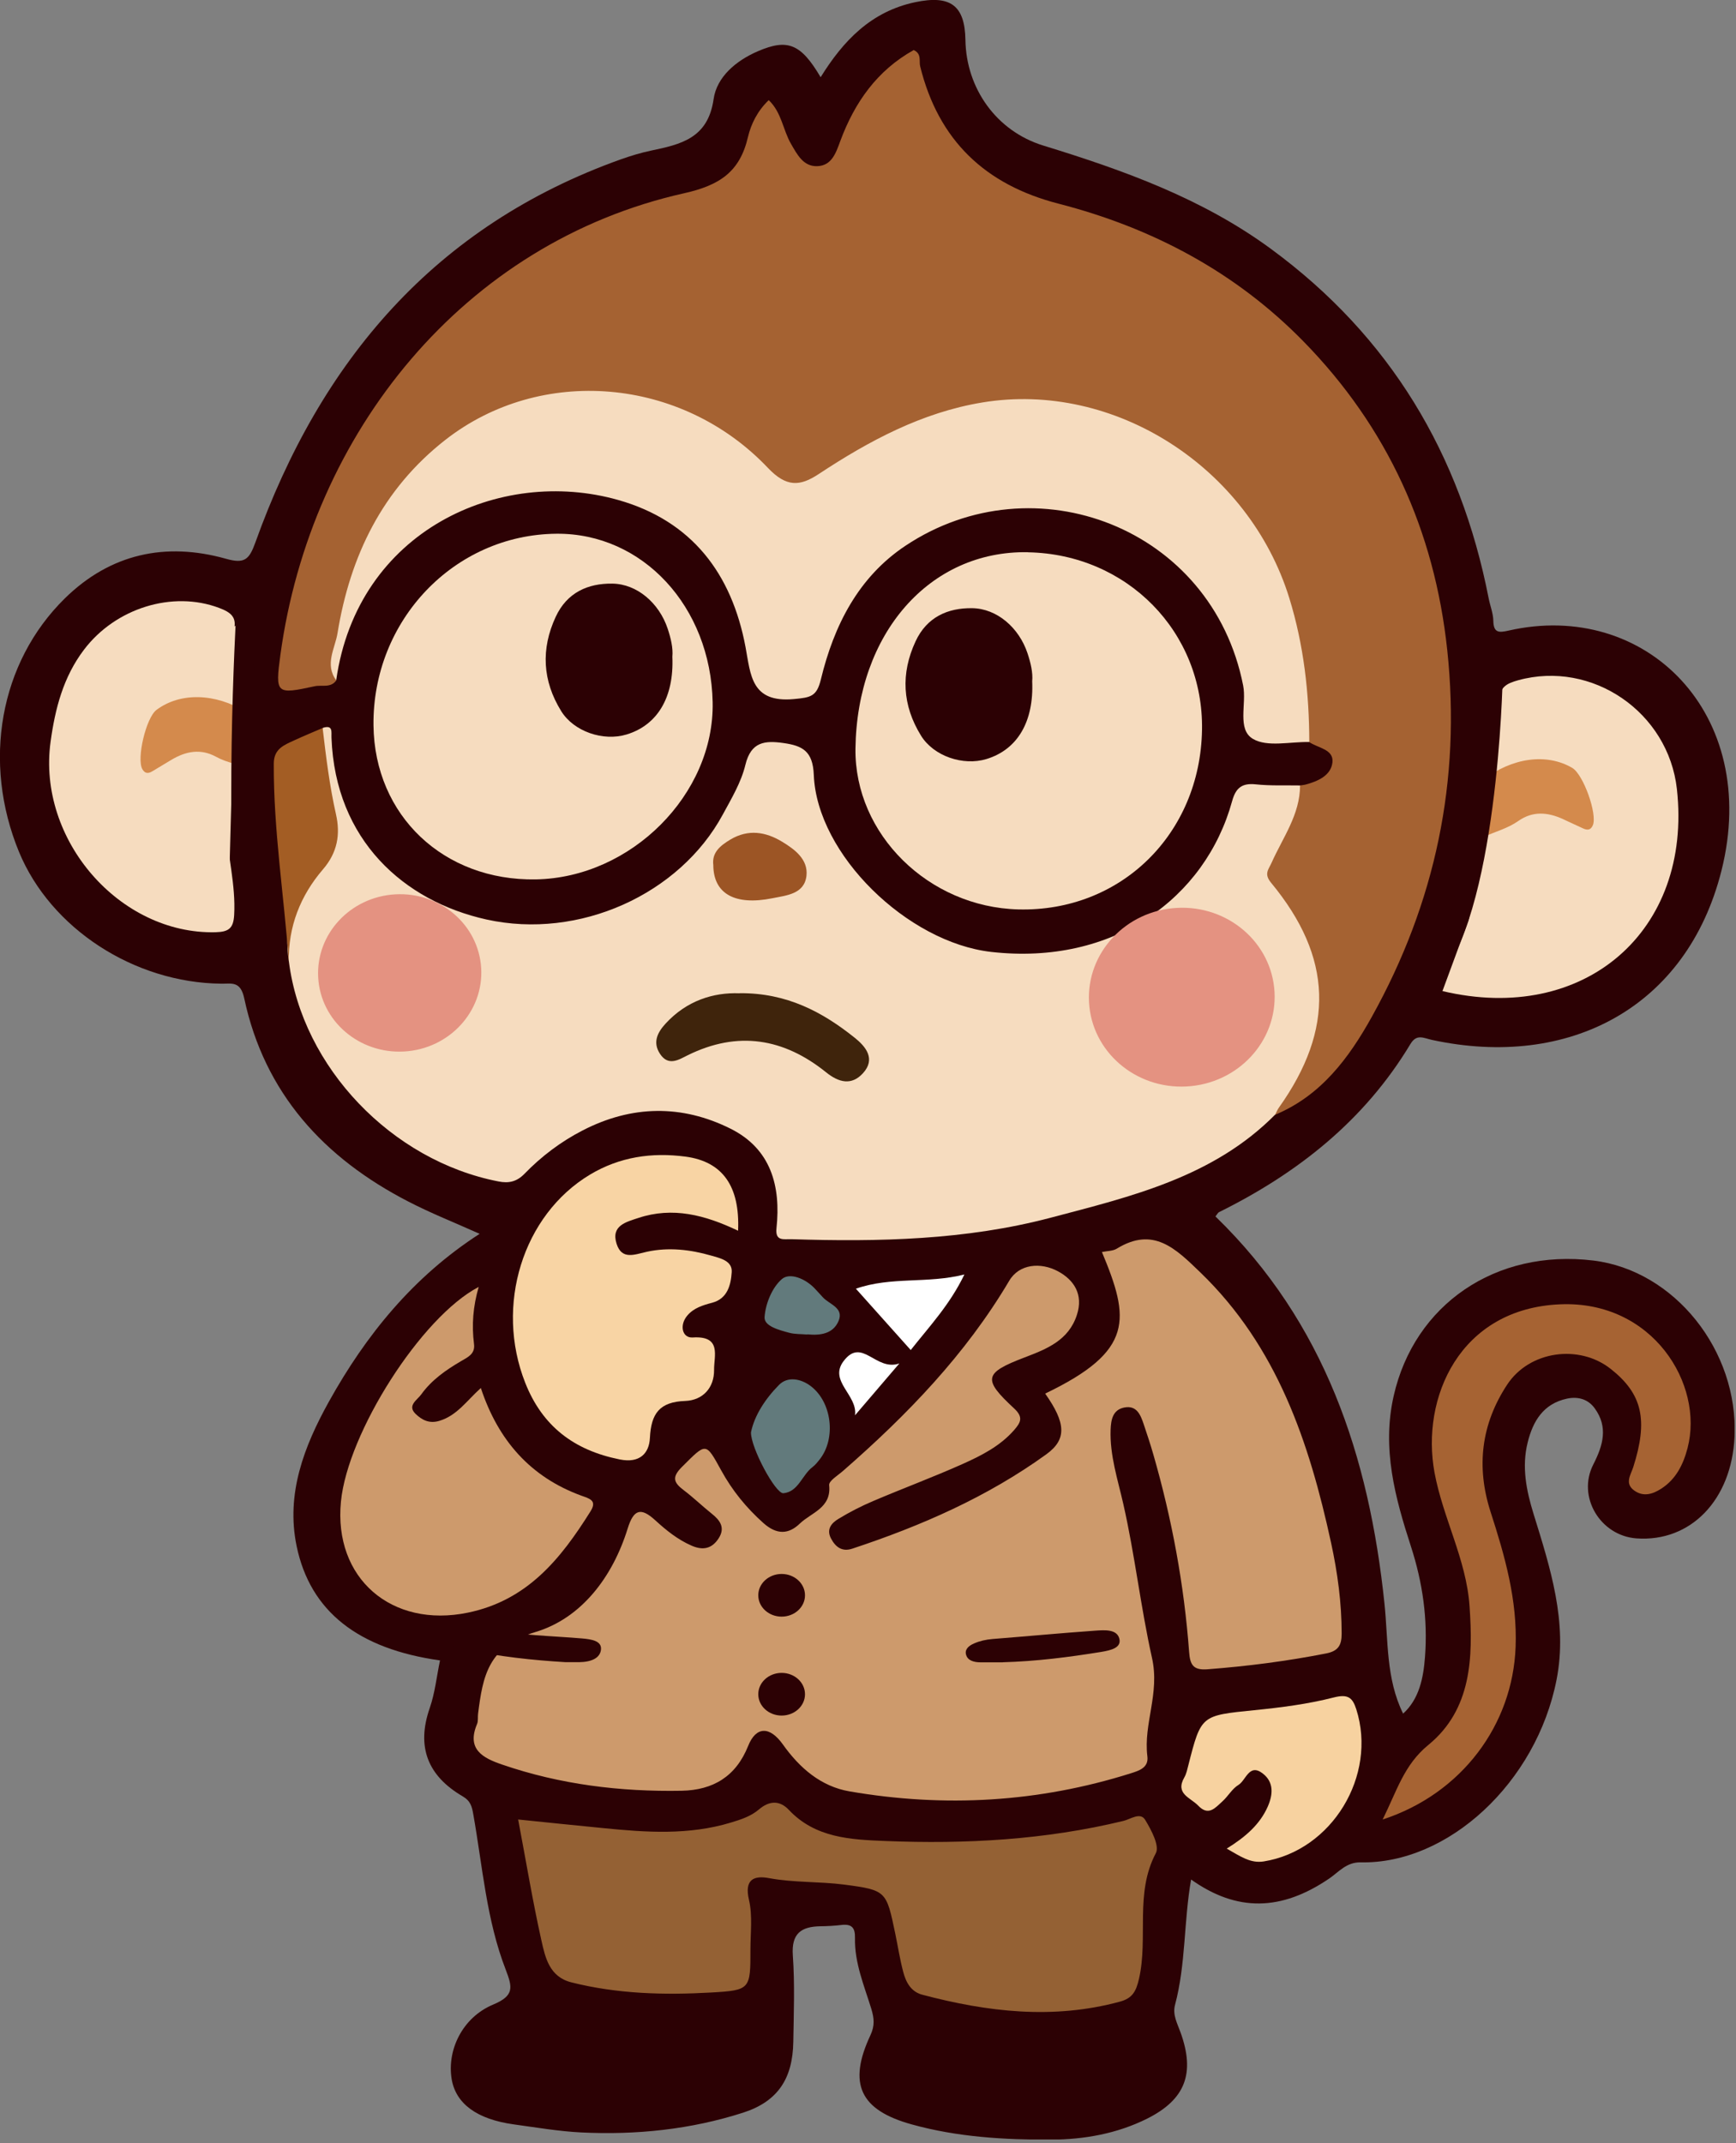 <svg width="188" height="232" viewBox="0 0 188 232" fill="none" xmlns="http://www.w3.org/2000/svg">
<rect x="0" y="0" width="188" height="232" fill="#808080" stroke="none"/>
<g clip-path="url(#clip0_3962_19731)">
<path d="M131.64 131.7C143.46 143.16 148.27 157.66 149.93 173.59C150.35 177.57 150.07 181.69 151.95 185.51C153.69 183.93 154.15 181.66 154.32 179.36C154.63 175.29 154.07 171.34 152.8 167.42C151.09 162.15 149.63 156.83 150.93 151.11C153.17 141.23 161.96 135.18 172.55 136.46C181.33 137.53 188.28 146.21 187.84 155.56C187.52 162.38 183.09 166.96 177.22 166.54C173.29 166.25 170.76 162.02 172.55 158.53C173.61 156.46 174.17 154.48 172.7 152.46C172 151.49 170.93 151.15 169.7 151.41C167.13 151.96 166.01 153.85 165.44 156.15C164.78 158.79 165.29 161.35 166.08 163.9C167.89 169.74 169.79 175.6 168.57 181.83C166.38 193.02 156.78 201.81 147.36 201.61C145.81 201.58 144.99 202.65 143.95 203.36C138.75 206.9 133.95 206.99 128.99 203.47C128.19 208.01 128.43 212.62 127.25 217.04C126.96 218.12 127.51 219.07 127.85 220.03C129.44 224.44 128.38 227.28 124.22 229.36C120.97 230.98 117.43 231.61 113.85 231.63C108.77 231.65 103.67 231.35 98.74 229.98C93.13 228.43 91.8 225.58 94.26 220.33C94.75 219.28 94.67 218.49 94.35 217.44C93.58 214.94 92.53 212.48 92.59 209.8C92.62 208.67 92.22 208.26 91.12 208.39C90.37 208.48 89.61 208.52 88.86 208.53C86.77 208.56 85.69 209.3 85.86 211.69C86.08 214.79 85.96 217.91 85.91 221.03C85.85 225.03 84.23 227.49 80.5 228.7C74.81 230.53 68.91 231.14 62.95 230.85C60.51 230.73 58.09 230.31 55.66 229.98C51.64 229.43 49.35 227.73 48.91 225.06C48.4 221.94 50.06 218.41 53.4 217.01C55.72 216.04 55.5 215.14 54.76 213.21C52.68 207.84 52.26 202.07 51.26 196.44C51.11 195.57 50.97 194.97 50.1 194.46C46.35 192.27 45.06 189.14 46.54 184.9C47.11 183.25 47.29 181.47 47.65 179.75C38.82 178.51 33.59 174.47 32.12 167.36C30.95 161.71 32.93 156.58 35.61 151.75C39.63 144.52 44.75 138.21 51.94 133.57C49.23 132.35 46.66 131.34 44.23 130.08C35.08 125.37 28.64 118.35 26.45 108.08C26.04 106.16 25.08 106.51 23.96 106.49C14.52 106.39 5.49 100.52 2.06 92.23C-1.94 82.52 -0.06 71.73 7.03 64.77C11.95 59.95 17.92 58.65 24.47 60.49C26.48 61.06 26.98 60.59 27.65 58.74C34.7 39.07 47.1 24.43 67.26 17.24C68.31 16.87 69.39 16.54 70.48 16.31C73.72 15.63 76.67 14.99 77.28 10.73C77.62 8.34 79.69 6.57 82.09 5.54C85.28 4.17 86.73 4.72 88.87 8.36C91.32 4.41 94.33 1.25 99.1 0.24C102.89 -0.56 104.49 0.55 104.55 4.32C104.63 9.54 107.88 14.19 112.99 15.76C121.71 18.44 130.22 21.49 137.66 26.96C150.55 36.43 158.16 49.16 161.21 64.75C161.37 65.58 161.71 66.4 161.72 67.22C161.75 68.52 162.32 68.5 163.35 68.27C178.21 64.88 190.69 77.27 186.43 94.24C182.69 109.1 169.88 115.77 155.09 112.58C154.13 112.37 153.42 111.89 152.73 113.04C147.76 121.3 140.54 127 132.02 131.22C131.88 131.29 131.79 131.49 131.63 131.68L131.64 131.7Z" fill="#2C0104"/>
<path d="M140.789 85.03C140.969 85 141.159 84.99 141.329 84.95C142.709 84.59 144.159 83.96 144.299 82.5C144.429 81.1 142.709 80.98 141.779 80.33C140.489 78.22 140.779 75.8 140.649 73.54C139.719 57.64 127.899 45.06 112.049 43.93C105.319 43.45 99.069 45.98 93.269 49.36C91.719 50.26 90.239 51.29 88.669 52.14C85.869 53.65 85.069 53.48 82.729 51.24C74.719 43.58 65.449 41.09 54.869 44.83C48.619 47.04 44.209 51.56 41.079 57.25C38.609 61.74 37.499 66.76 36.279 71.71C36.129 72.33 36.119 73.02 36.419 73.65C35.819 74.51 34.859 74.12 34.079 74.29C29.909 75.19 29.789 75.15 30.369 70.87C33.659 46.85 50.219 26.26 74.089 20.92C77.919 20.06 80.119 18.62 80.999 14.84C81.329 13.44 82.019 12.02 83.249 10.84C84.649 12.17 84.789 14.07 85.659 15.57C86.329 16.72 86.989 18.04 88.509 17.99C90.089 17.93 90.529 16.54 90.999 15.27C92.549 11.09 94.989 7.62 98.949 5.42C99.839 5.82 99.509 6.62 99.649 7.18C101.629 15.2 106.699 20.01 114.639 22.05C124.799 24.67 133.829 29.46 141.179 36.98C150.239 46.24 155.349 57.44 156.729 70.37C158.239 84.5 155.439 97.72 148.559 110.08C146.079 114.54 143.059 118.61 138.089 120.68C137.389 119.59 138.349 118.94 138.809 118.21C143.329 111.07 142.949 103.29 137.689 96.77C136.869 95.76 136.209 94.72 136.889 93.45C138.359 90.72 139.229 87.72 140.779 85.04L140.789 85.03Z" fill="#A56232"/>
<path d="M140.789 85.03C140.789 88.19 138.919 90.67 137.709 93.39C137.379 94.13 136.849 94.59 137.649 95.56C144.339 103.64 144.559 111.4 138.489 119.92C138.329 120.15 138.229 120.41 138.099 120.66C131.399 127.43 122.529 129.52 113.799 131.82C104.599 134.25 95.159 134.45 85.709 134.15C84.899 134.12 83.939 134.42 84.089 132.97C84.579 128.4 83.489 124.37 79.119 122.19C73.839 119.55 68.399 119.64 63.109 122.37C60.749 123.58 58.629 125.18 56.789 127.08C55.959 127.93 55.089 128.12 53.989 127.9C42.419 125.66 32.739 115.52 31.289 104.12C30.699 100.4 31.639 97.02 33.929 94.1C35.729 91.81 35.959 89.41 35.309 86.7C34.689 84.11 33.939 81.48 34.949 78.8C36.099 78.43 35.869 79.25 35.899 79.88C36.319 90.96 43.749 97.56 52.679 99.54C62.719 101.76 73.609 96.82 78.279 88.17C79.219 86.44 80.269 84.68 80.719 82.81C81.329 80.29 82.819 80.15 84.859 80.44C86.899 80.73 88.029 81.31 88.129 83.88C88.469 92.51 98.279 102.02 107.339 103.05C120.569 104.55 130.529 97.25 133.429 86.74C133.819 85.31 134.479 84.75 135.989 84.91C137.579 85.08 139.189 85 140.789 85.03Z" fill="#F6DCBF"/>
<path d="M113.194 150.86C122.854 146.23 122.344 142.75 119.334 135.54C119.894 135.42 120.504 135.44 120.934 135.18C124.904 132.74 127.304 135.16 129.974 137.73C138.334 145.79 141.784 156.15 144.154 167.04C144.854 170.26 145.294 173.53 145.294 176.85C145.294 178.08 144.944 178.73 143.634 178.99C139.374 179.83 135.084 180.38 130.754 180.71C129.194 180.83 128.874 180.2 128.774 178.81C128.234 171.55 126.914 164.43 124.894 157.43C124.584 156.35 124.224 155.27 123.864 154.2C123.524 153.19 123.114 152.11 121.764 152.37C120.514 152.61 120.314 153.67 120.274 154.78C120.174 157.56 121.054 160.18 121.654 162.84C122.904 168.35 123.534 174.01 124.754 179.47C125.624 183.35 123.814 186.58 124.254 190.13C124.414 191.37 123.344 191.69 122.464 191.97C112.474 195.12 102.304 195.7 92.014 193.93C88.914 193.4 86.614 191.42 84.784 188.85C83.354 186.84 81.874 186.88 81.024 189C79.694 192.33 77.214 193.79 73.824 193.86C67.194 193.98 60.674 193.19 54.364 191.02C52.284 190.31 50.504 189.37 51.664 186.63C51.804 186.3 51.724 185.88 51.774 185.51C52.284 181.49 52.844 178.21 57.974 176.68C62.974 175.19 66.354 170.7 67.974 165.47C68.624 163.38 69.404 163.15 70.974 164.59C72.154 165.67 73.404 166.68 74.904 167.33C76.144 167.87 77.114 167.65 77.834 166.52C78.554 165.39 77.994 164.59 77.084 163.87C76.054 163.05 75.104 162.12 74.054 161.33C72.954 160.5 72.714 159.92 73.884 158.77C76.494 156.18 76.404 156.09 78.104 159.18C79.294 161.35 80.804 163.21 82.674 164.88C84.134 166.18 85.414 166.1 86.624 164.93C87.864 163.74 90.054 163.25 89.794 160.78C89.744 160.31 90.764 159.71 91.324 159.21C98.244 153.17 104.564 146.64 109.294 138.65C110.374 136.82 112.694 136.62 114.564 137.62C116.304 138.55 117.344 140.13 116.624 142.34C115.724 145.12 113.344 146.04 110.934 146.96C106.564 148.63 106.394 149.3 109.824 152.47C110.874 153.44 110.504 154.02 109.844 154.79C108.314 156.55 106.274 157.58 104.214 158.5C101.034 159.92 97.764 161.13 94.554 162.5C93.254 163.05 91.994 163.7 90.794 164.43C90.054 164.87 89.464 165.55 89.994 166.55C90.484 167.48 91.194 168.02 92.304 167.65C99.774 165.18 106.934 162.05 113.334 157.42C115.564 155.8 115.404 154.01 113.204 150.89L113.194 150.86Z" fill="#CD9A6C"/>
<path d="M36.409 73.64C35.139 71.92 36.279 70.2 36.549 68.56C37.909 60.2 41.409 52.95 48.229 47.62C58.539 39.56 73.789 40.77 83.169 50.66C85.159 52.75 86.619 52.67 88.659 51.32C94.119 47.72 99.839 44.65 106.379 43.57C120.669 41.21 135.249 50.58 139.629 64.76C141.199 69.85 141.779 75.04 141.789 80.33C139.719 80.28 137.249 80.91 135.689 79.99C133.939 78.96 135.019 76.21 134.629 74.22C131.269 57.11 112.009 49.79 98.059 59.08C92.949 62.48 90.309 67.72 88.899 73.54C88.449 75.39 87.829 75.51 85.959 75.68C81.339 76.1 81.299 73.06 80.739 70.06C79.249 62.09 74.919 56.39 66.959 54.13C54.149 50.49 38.709 57.43 36.409 73.64Z" fill="#F6DCBF"/>
<path d="M56.109 196.97C59.309 197.3 62.349 197.61 65.399 197.91C69.999 198.37 74.599 198.68 79.129 197.31C80.219 196.98 81.299 196.64 82.179 195.89C83.289 194.94 84.419 194.86 85.429 195.93C88.299 198.98 92.139 199.15 95.879 199.3C104.559 199.65 113.179 199.18 121.679 197.12C122.399 196.95 123.489 196.14 124.009 197C124.669 198.08 125.599 199.82 125.169 200.62C122.869 204.97 124.369 209.74 123.349 214.21C123.029 215.63 122.599 216.33 121.279 216.69C114.059 218.65 106.949 217.81 99.879 215.94C98.629 215.61 98.099 214.56 97.809 213.45C97.449 212.09 97.239 210.69 96.949 209.31C95.989 204.72 95.999 204.62 91.429 204.02C88.739 203.67 85.989 203.82 83.289 203.32C81.649 203.01 80.589 203.45 81.109 205.67C81.509 207.38 81.269 209.24 81.269 211.03C81.269 215.34 81.269 215.46 77.029 215.7C71.939 215.99 66.859 215.86 61.869 214.6C59.499 214 59.049 211.93 58.629 210.05C57.689 205.84 56.989 201.59 56.109 196.95V196.97Z" fill="#946134"/>
<path d="M111.322 59.79C122.062 59.98 130.352 68.43 130.172 79.01C129.982 90.3 121.362 98.73 110.282 98.45C100.542 98.2 92.532 90.29 92.642 81.05C92.802 68.56 100.672 59.59 111.312 59.78L111.322 59.79Z" fill="#F6DCBF"/>
<path d="M58.027 95.2C48.037 95.37 40.567 88.29 40.447 78.54C40.317 67.17 49.187 57.87 60.267 57.78C69.587 57.7 76.967 65.66 77.177 76.02C77.377 85.98 68.347 95.02 58.027 95.2Z" fill="#F6DCBF"/>
<path d="M79.921 133.23C76.341 131.52 72.841 130.62 69.131 131.85C67.801 132.29 66.151 132.68 66.771 134.64C67.341 136.44 68.731 135.8 70.061 135.51C72.401 135 74.751 135.27 77.031 135.93C78.011 136.21 79.321 136.49 79.241 137.72C79.151 139.07 78.801 140.59 77.121 141.03C76.101 141.3 75.111 141.6 74.421 142.43C73.551 143.47 73.881 144.86 75.011 144.79C78.191 144.58 77.311 146.8 77.331 148.3C77.351 150.25 76.101 151.59 74.211 151.66C71.431 151.76 70.511 153.01 70.381 155.67C70.301 157.31 69.301 158.44 67.101 157.99C62.171 157 58.741 154.41 56.881 149.7C53.571 141.33 56.611 131.53 63.891 127.16C67.111 125.23 70.601 124.73 74.231 125.21C78.241 125.74 80.141 128.4 79.931 133.23H79.921Z" fill="#F8D4A4"/>
<path d="M51.843 139.31C51.223 141.43 51.073 143.45 51.333 145.5C51.473 146.59 50.643 146.93 49.913 147.36C48.273 148.32 46.733 149.4 45.613 150.96C45.183 151.56 44.063 152.16 45.013 153.07C45.663 153.69 46.453 154.15 47.563 153.82C49.493 153.25 50.543 151.63 52.073 150.26C53.933 155.89 57.423 159.9 62.973 161.92C63.823 162.23 64.703 162.42 63.943 163.62C60.733 168.74 57.123 173.25 50.663 174.58C42.423 176.28 36.103 170.88 36.923 162.55C37.653 155.09 45.623 142.56 51.833 139.32L51.843 139.31Z" fill="#CD9A6C"/>
<path d="M171.901 90.61C172.021 85.3 168.601 83.87 161.831 86.51C162.481 83 162.521 79.52 162.371 76.06C162.301 74.38 163.181 73.98 164.411 73.64C172.421 71.44 180.681 77.1 181.601 85.43C183.291 100.8 171.591 110.94 156.211 107.29C157.151 104.74 158.091 102.2 159.021 99.67C164.421 101.96 169.501 98.97 170.661 92.76C170.831 91.84 170.661 90.86 171.901 90.62V90.61Z" fill="#F6DCBF"/>
<path d="M149.742 196.96C151.282 193.85 152.052 191.05 154.682 188.9C159.382 185.06 159.532 179.41 159.142 173.85C158.792 168.82 156.262 164.33 155.352 159.42C153.862 151.35 158.052 141.66 168.952 141.2C178.972 140.77 184.562 149.85 182.752 156.77C182.282 158.56 181.492 160.14 179.902 161.16C179.002 161.74 177.982 162.08 176.982 161.36C175.912 160.59 176.592 159.69 176.872 158.83C178.502 153.72 177.862 150.9 174.442 148.2C171.022 145.49 165.642 146.22 163.222 149.89C160.412 154.15 159.842 158.77 161.422 163.67C162.962 168.43 164.332 173.19 164.132 178.31C163.812 186.7 158.332 194.16 149.742 196.97V196.96Z" fill="#A66333"/>
<path d="M24.499 89.48C24.659 92.68 25.539 95.8 25.359 99.04C25.279 100.5 24.779 100.88 23.339 100.92C12.959 101.17 4.009 90.91 5.479 80.29C5.969 76.72 6.849 73.29 9.099 70.33C12.509 65.83 18.679 63.91 23.729 65.81C25.029 66.3 25.779 66.85 25.249 68.47C24.819 69.79 24.779 71.24 24.599 72.64C24.409 74.14 24.719 75.95 23.969 77.05C23.129 78.28 21.469 76.81 20.109 76.87C17.949 76.96 16.539 77.77 15.719 79.74C15.329 80.69 15.959 80.88 16.629 81.06C14.509 85.27 14.939 88.08 18.079 91.42C19.049 92.45 20.199 92.98 21.549 93.09C23.669 93.26 23.099 91.41 23.539 90.32C23.719 89.87 23.909 89.45 24.509 89.5L24.499 89.48Z" fill="#F6DCBF"/>
<path d="M132.849 200.12C134.869 198.87 136.429 197.52 137.289 195.58C137.849 194.31 137.989 192.94 136.749 191.99C135.279 190.85 134.939 192.72 134.129 193.22C133.429 193.64 132.989 194.47 132.359 195.03C131.619 195.69 130.879 196.65 129.759 195.47C128.929 194.6 127.229 194.2 128.259 192.41C128.489 192.01 128.579 191.53 128.699 191.07C130.079 185.66 130.079 185.72 135.819 185.14C138.709 184.85 141.629 184.48 144.439 183.76C145.969 183.37 146.469 183.76 146.879 185.04C149.169 192.23 144.239 200.33 136.859 201.51C135.409 201.74 134.349 200.97 132.859 200.13L132.849 200.12Z" fill="#F7D2A0"/>
<path d="M171.903 90.61C171.383 94.32 169.693 97.37 166.993 99.99C164.733 102.19 160.563 102.14 159.023 99.66C159.423 98.03 159.833 96.4 160.233 94.76C160.913 92.03 164.203 89.29 166.843 88.82C168.983 88.44 170.093 90.38 171.893 90.61H171.903Z" fill="#F6DCBF"/>
<path d="M24.497 89.48C24.347 89.81 24.177 90.14 24.057 90.48C23.667 91.61 24.857 93.55 23.067 93.83C21.127 94.14 19.117 93.89 17.567 92C15.797 89.83 14.377 87.7 14.367 84.77C14.367 82.97 14.947 81.73 16.627 81.05C24.347 81.2 24.797 81.68 24.497 89.48Z" fill="#F6DCBF"/>
<path d="M34.939 78.81C35.309 81.95 35.689 85.07 36.389 88.17C36.869 90.31 36.559 92.28 34.969 94.12C32.539 96.95 31.199 100.31 31.279 104.13C30.759 96.98 29.619 89.87 29.649 82.67C29.649 81.06 30.759 80.66 31.859 80.15C32.879 79.68 33.909 79.25 34.939 78.81Z" fill="#A35D24"/>
<path d="M81.328 155.06C81.688 153.26 82.868 151.43 84.378 149.91C85.298 148.99 86.708 149.24 87.768 150.03C90.098 151.76 90.568 155.73 88.758 158C88.528 158.29 88.288 158.6 87.988 158.82C86.848 159.69 86.458 161.5 84.838 161.65C83.988 161.73 81.298 156.72 81.328 155.07V155.06Z" fill="#627A7C"/>
<path d="M98.627 146.15C96.638 143.93 94.728 141.79 92.688 139.51C96.517 138.17 100.418 138.99 104.438 137.97C102.867 141.24 100.657 143.58 98.627 146.15Z" fill="white"/>
<path d="M87.429 144.47C86.779 144.41 86.099 144.45 85.469 144.28C84.389 143.99 82.729 143.57 82.799 142.58C82.899 141.14 83.609 139.39 84.669 138.47C85.529 137.73 87.179 138.41 88.179 139.43C88.509 139.77 88.809 140.12 89.129 140.46C89.849 141.22 91.419 141.59 90.809 143.01C90.219 144.4 88.829 144.59 87.429 144.45V144.47Z" fill="#627A7C"/>
<path d="M97.397 147.6C95.357 149.99 93.977 151.6 92.597 153.21C92.887 151.02 89.727 149.52 91.347 147.36C93.357 144.68 94.817 148.5 97.397 147.6Z" fill="white"/>
<path d="M80.109 107.52C85.198 107.48 89.058 109.54 92.569 112.35C93.758 113.3 94.868 114.64 93.448 116.19C92.219 117.53 90.849 117.2 89.469 116.09C84.879 112.39 79.898 111.56 74.469 114.24C73.519 114.71 72.388 115.47 71.478 114.09C70.629 112.81 71.239 111.72 72.099 110.79C74.359 108.34 77.228 107.42 80.088 107.53L80.109 107.52Z" fill="#3F240C"/>
<path d="M77.247 93.65C77.077 92.28 78.007 91.54 79.107 90.88C81.027 89.74 82.917 90.04 84.697 91.12C86.067 91.95 87.527 93.03 87.337 94.8C87.117 96.79 85.177 96.93 83.647 97.24C79.577 98.06 77.257 96.75 77.247 93.64V93.65Z" fill="#9C5525"/>
<path d="M128.508 117.616C134.056 117.313 138.317 112.74 138.025 107.401C137.733 102.063 132.999 97.982 127.451 98.285C121.904 98.588 117.643 103.162 117.935 108.5C118.227 113.838 122.961 117.92 128.508 117.616Z" fill="#E49281"/>
<path d="M43.775 113.83C48.649 113.549 52.381 109.513 52.11 104.815C51.839 100.118 47.668 96.537 42.794 96.818C37.92 97.099 34.188 101.135 34.459 105.833C34.73 110.531 38.901 114.111 43.775 113.83Z" fill="#E49281"/>
<path d="M72.813 71.09C73.003 75.49 71.203 78.49 67.863 79.51C65.333 80.28 62.143 79.2 60.773 76.98C58.743 73.7 58.563 70.25 60.183 66.77C61.403 64.14 63.673 63.14 66.323 63.18C68.983 63.22 71.373 65.27 72.303 68.05C72.653 69.1 72.903 70.16 72.813 71.1V71.09Z" fill="#2C0104"/>
<path d="M111.781 73.75C111.971 78.15 110.171 81.15 106.831 82.17C104.301 82.94 101.111 81.86 99.742 79.64C97.712 76.36 97.531 72.91 99.151 69.43C100.371 66.8 102.641 65.8 105.291 65.84C107.951 65.88 110.341 67.93 111.271 70.71C111.621 71.76 111.871 72.82 111.781 73.76V73.75Z" fill="#2C0104"/>
<path d="M108.592 179.96C107.812 179.96 107.032 179.96 106.242 179.96C105.432 179.96 104.812 179.75 104.632 179.17C104.452 178.62 104.812 178.2 105.492 177.91C106.112 177.64 106.772 177.49 107.512 177.43C111.202 177.14 114.892 176.79 118.592 176.53C119.612 176.46 120.932 176.35 121.212 177.37C121.482 178.38 120.332 178.65 119.252 178.83C115.742 179.4 112.202 179.85 108.592 179.95V179.96Z" fill="#2C0104"/>
<path d="M61.252 179.94C57.692 179.73 53.982 179.33 50.362 178.55C49.452 178.36 48.342 178.17 48.612 177.27C48.862 176.41 49.981 176.4 50.922 176.46C53.301 176.61 55.672 176.84 58.042 177.02C59.702 177.15 61.362 177.23 63.022 177.37C64.062 177.46 65.182 177.63 65.082 178.58C64.982 179.51 64.032 179.92 62.722 179.94C62.302 179.94 61.882 179.94 61.252 179.94Z" fill="#2C0104"/>
<path d="M84.647 175.01C86.044 175.01 87.177 173.976 87.177 172.7C87.177 171.424 86.044 170.39 84.647 170.39C83.25 170.39 82.117 171.424 82.117 172.7C82.117 173.976 83.25 175.01 84.647 175.01Z" fill="#2C0104"/>
<path d="M84.647 185.72C86.044 185.72 87.177 184.686 87.177 183.41C87.177 182.134 86.044 181.1 84.647 181.1C83.25 181.1 82.117 182.134 82.117 183.41C82.117 184.686 83.25 185.72 84.647 185.72Z" fill="#2C0104"/>
<path d="M162.369 76.05L160.289 93.81L160.529 96.49C160.529 96.49 165.409 96.98 167.119 96.25C168.829 95.52 175.169 92.83 175.169 92.83V86" fill="#F6DCBF"/>
<path d="M25.567 67.69L24.827 95.03L17.757 92.83L13.117 86.73L13.607 76.23" fill="#F6DCBF"/>
<path d="M160.656 84.41C163.756 82.01 167.506 81.51 170.266 83.13C171.476 83.84 173.006 88.15 172.496 89.34C172.266 89.88 171.896 89.89 171.436 89.68C170.696 89.35 169.966 88.99 169.236 88.66C167.606 87.92 165.986 87.78 164.436 88.87C163.286 89.68 161.926 90.03 160.666 90.6C160.666 88.53 160.666 86.47 160.666 84.4L160.656 84.41Z" fill="#D48A4C"/>
<path d="M162.726 73.55C162.726 73.55 162.236 99.42 155.406 106.5Z" fill="#2C0104"/>
<path d="M26.648 77.07C23.298 75.02 19.518 74.93 16.948 76.85C15.818 77.69 14.768 82.14 15.418 83.27C15.708 83.78 16.078 83.75 16.508 83.49C17.208 83.08 17.888 82.65 18.588 82.24C20.128 81.33 21.718 81.01 23.388 81.92C24.618 82.6 26.018 82.8 27.328 83.23C27.108 81.18 26.878 79.12 26.658 77.07H26.648Z" fill="#D48A4C"/>
<path d="M25.572 66.47C25.572 66.47 24.112 92.34 26.062 101.37L29.232 100.15L28.742 75.99" fill="#2C0104"/>
</g>
<defs>
<clipPath id="clip0_3962_19731">
<rect width="187.85" height="231.61" fill="white"/>
</clipPath>
</defs>
</svg>
